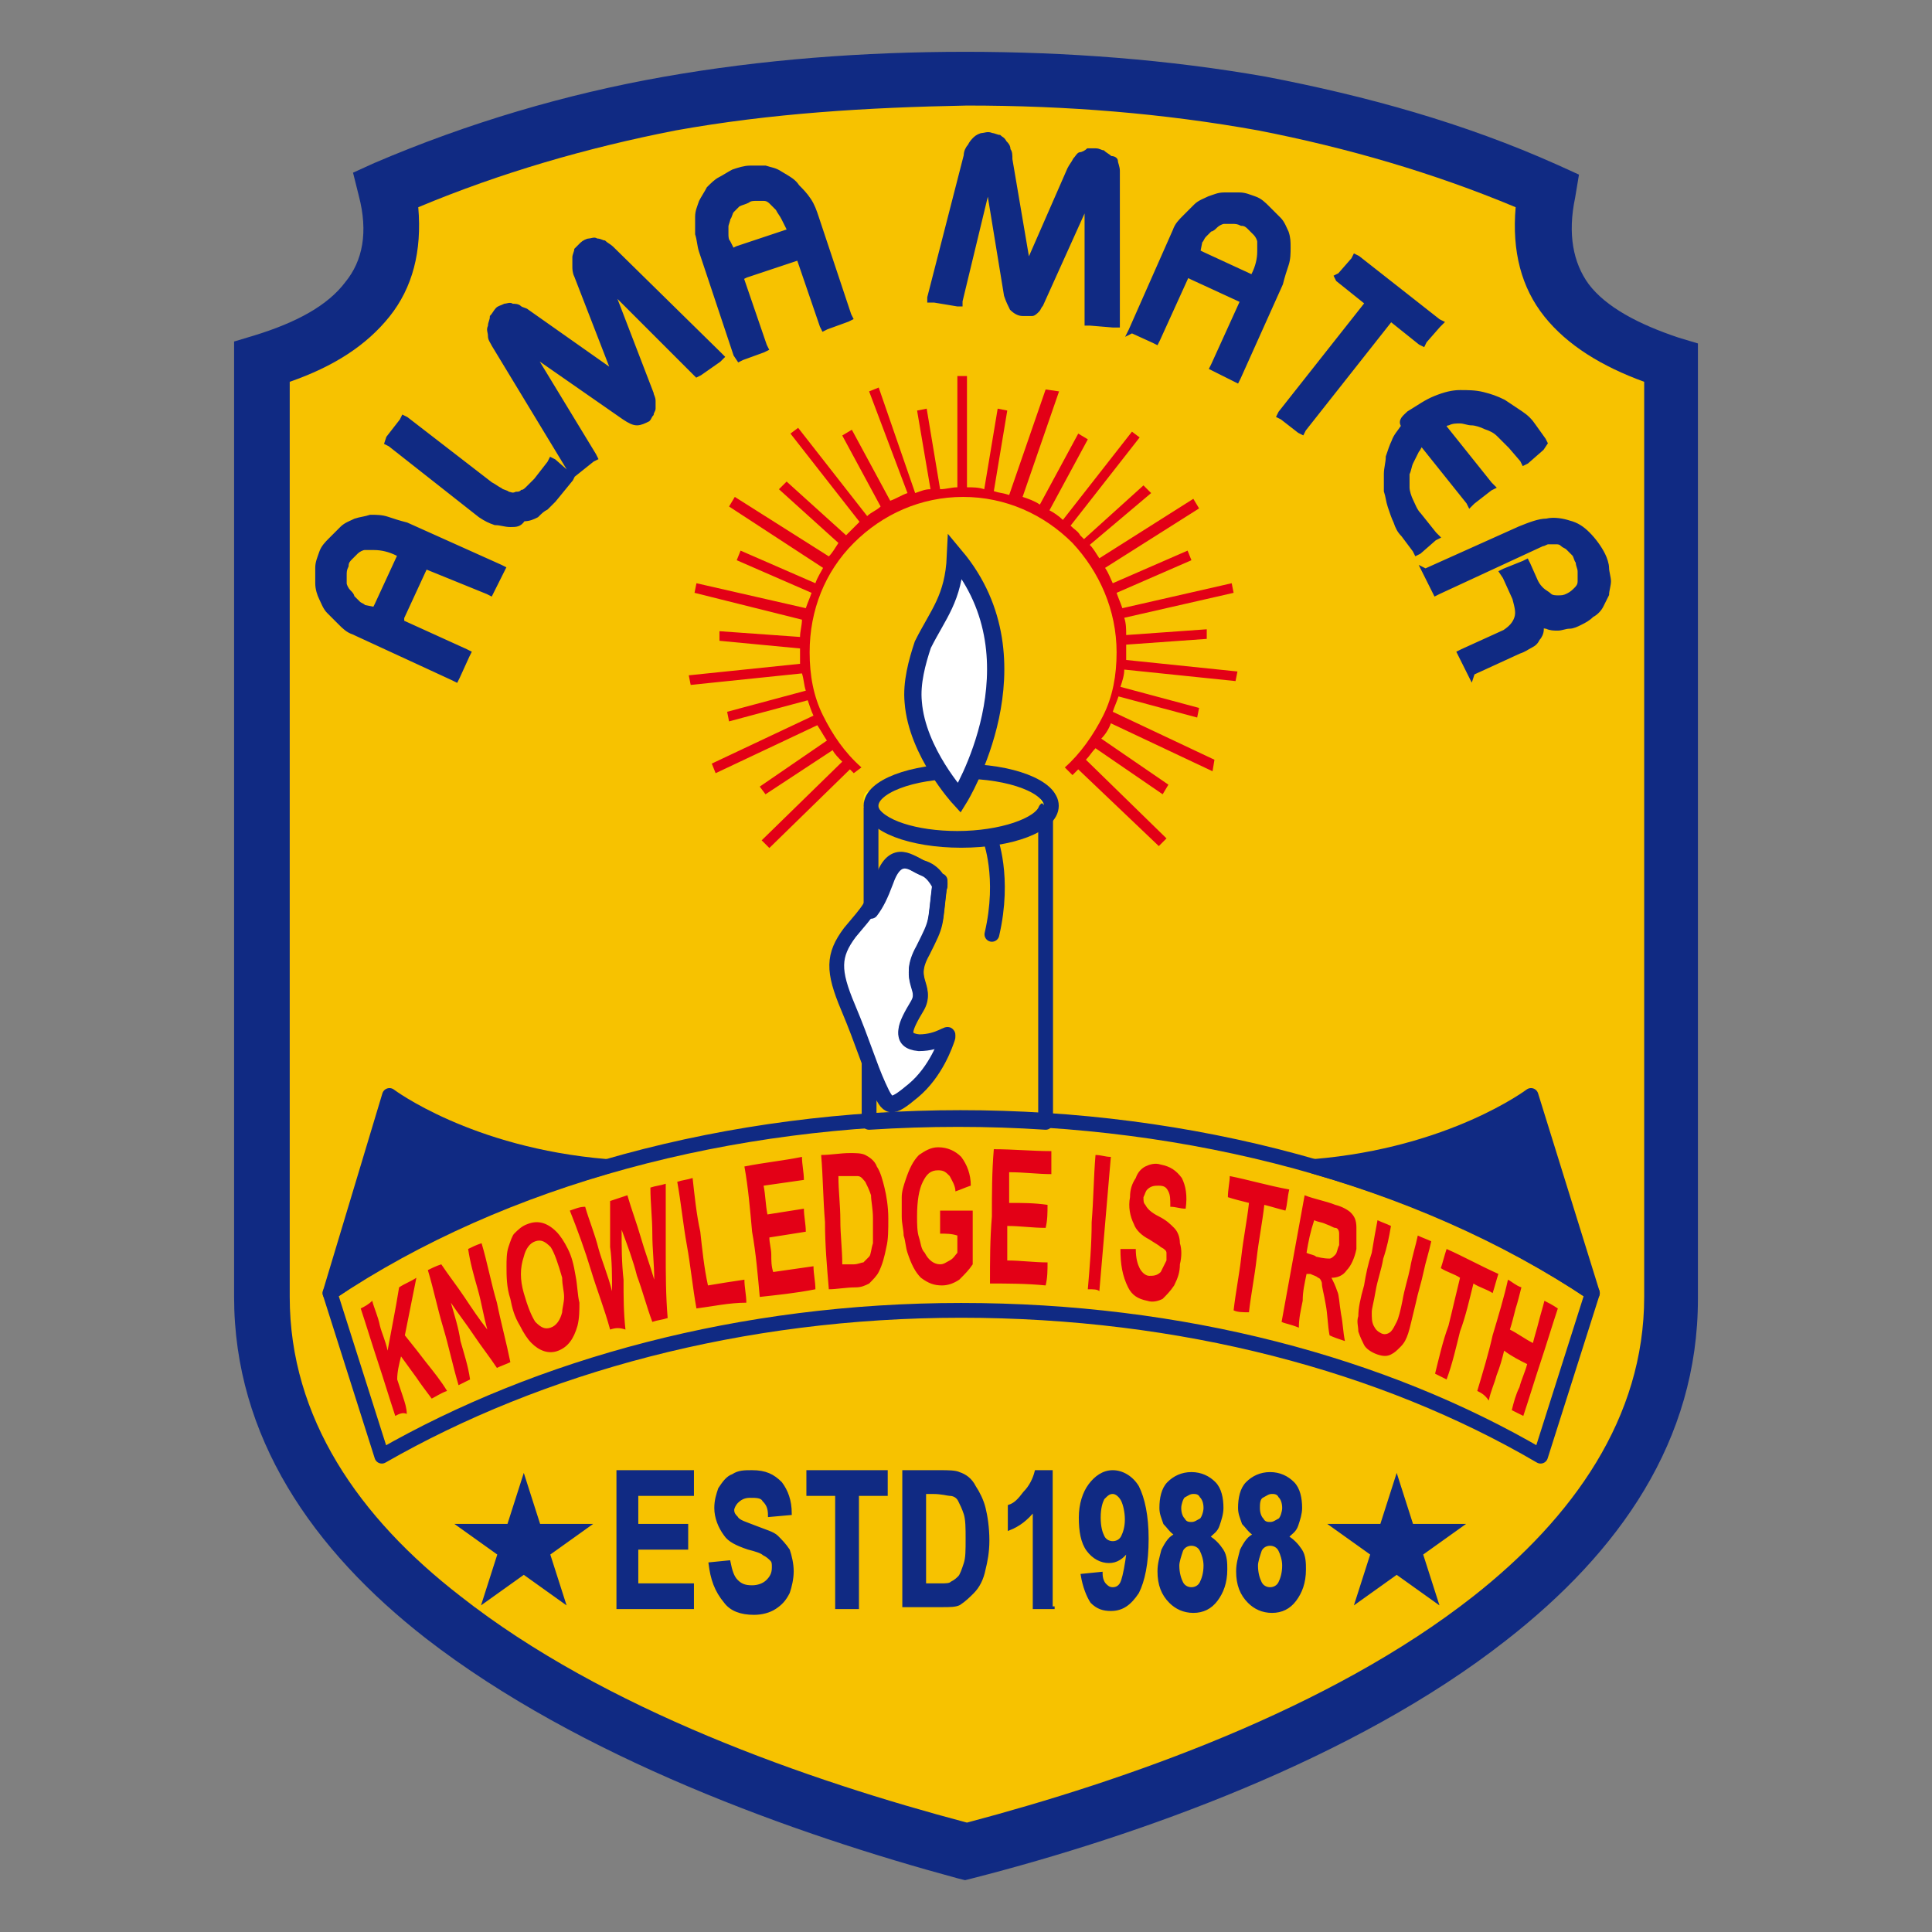 <?xml version="1.0" encoding="UTF-8"?>
<!-- Generator: Adobe Illustrator 16.0.0, SVG Export Plug-In . SVG Version: 6.00 Build 0)  -->
<svg xmlns="http://www.w3.org/2000/svg" xmlns:xlink="http://www.w3.org/1999/xlink" version="1.1" id="Layer_1" x="0px" y="0px" width="150px" height="150px" viewBox="0 0 150 150" xml:space="preserve">
<rect x="0" y="0" width="150" height="150" fill="#808080" stroke="none"/>
<g>
	<path fill="#F7C200" d="M30.091,14.749c1.49,7-2.234,11.171-9.682,13.406c0,24.13,0,48.41,0,72.539   c0,24.428,32.918,37.387,54.665,43.047c21.747-5.51,54.666-18.619,54.666-43.047c0-24.129,0-48.409,0-72.539   c-7.299-2.234-11.172-6.256-9.682-13.406c-14.3-6.107-29.493-8.64-44.984-8.49C59.435,6.109,44.39,8.493,30.091,14.749z"></path>
	<path fill="#102A83" d="M26.814,21.898c1.341-1.638,1.788-3.873,1.042-6.703l-0.447-1.788l1.639-0.745   C36.347,9.535,43.943,7.301,51.54,5.96c7.597-1.341,15.491-1.937,23.386-1.937S90.715,4.62,98.311,5.96   c7.746,1.489,15.343,3.575,22.641,6.852l1.639,0.745l-0.298,1.788c-0.596,2.83-0.148,5.064,1.043,6.703   c1.341,1.787,3.873,3.127,7.001,4.17l1.489,0.447v74.177c0,11.023-6.107,19.662-14.896,26.516   c-11.767,9.234-28.599,15.191-41.408,18.469l-0.596,0.15l-0.596-0.15c-12.661-3.426-29.343-9.383-41.26-18.619   c-8.788-6.852-14.895-15.641-14.895-26.514V26.516l1.489-0.447C23.09,25.026,25.473,23.686,26.814,21.898z M32.474,16.089   c0.298,3.426-0.447,6.256-2.234,8.49c-1.788,2.234-4.319,3.873-7.746,5.064v71.05c0,9.385,5.362,17.131,13.257,23.236   c11.171,8.789,26.96,14.301,39.323,17.578c12.363-3.277,28.152-8.789,39.323-17.578c7.746-6.105,13.257-13.852,13.257-23.236   v-71.05c-3.276-1.192-5.958-2.83-7.745-5.064c-1.787-2.234-2.532-5.064-2.234-8.49c-6.405-2.681-13.107-4.617-19.96-5.958   C90.268,8.79,82.82,8.195,75.074,8.195l0,0c-7.745,0.148-15.193,0.595-22.641,1.936C45.582,11.472,38.879,13.408,32.474,16.089z"></path>
	<path fill="#102A83" d="M110.674,44.241l7.299-3.277c0.745-0.298,1.489-0.596,2.086-0.596c0.596-0.149,1.34,0,1.787,0.149l0,0   c0.596,0.149,1.042,0.447,1.489,0.894c0.447,0.447,0.894,1.042,1.191,1.638l0,0c0.149,0.298,0.298,0.745,0.298,1.042   c0,0.298,0.149,0.745,0.149,1.043c0,0.298-0.149,0.745-0.149,1.042c-0.148,0.298-0.298,0.596-0.446,0.894l0,0   c-0.149,0.298-0.447,0.596-0.745,0.745c-0.298,0.298-0.596,0.447-0.894,0.596l0,0c-0.298,0.149-0.596,0.298-0.894,0.298   s-0.596,0.149-0.895,0.149c-0.297,0-0.595,0-0.893-0.149c-0.149,0-0.149,0-0.299-0.149c0,0.149,0,0.149,0,0.298   c0,0.298-0.148,0.596-0.298,0.745c-0.148,0.298-0.298,0.447-0.596,0.596c-0.298,0.148-0.446,0.298-0.894,0.447l0,0l-3.575,1.638   l-0.148,0.447l-0.149-0.298l-0.744-1.489l-0.149-0.298l0.298-0.149l3.277-1.49c0.446-0.298,0.744-0.596,0.894-1.042   s0-0.894-0.149-1.49l-0.744-1.639l-0.298-0.446l0.298-0.149l1.489-0.596l0.298-0.149l0.149,0.298l0.596,1.341   c0.148,0.298,0.298,0.447,0.446,0.596c0.149,0.149,0.447,0.298,0.597,0.447c0.148,0.149,0.446,0.149,0.595,0.149   c0.299,0,0.447,0,0.745-0.149s0.447-0.298,0.596-0.447c0.149-0.149,0.298-0.298,0.298-0.596c0-0.298,0-0.447,0-0.745   c0-0.298-0.148-0.447-0.148-0.745c-0.149-0.149-0.149-0.447-0.298-0.596c-0.149-0.149-0.298-0.298-0.447-0.447   c-0.148-0.149-0.298-0.149-0.446-0.298c-0.149-0.148-0.299-0.148-0.447-0.148c-0.149,0-0.298,0-0.596,0   c-0.148,0-0.298,0.148-0.447,0.148l-8.043,3.724l-0.298,0.149l-0.149-0.298l-0.744-1.489l-0.149-0.298L110.674,44.241z    M109.93,39.772L109.93,39.772L109.93,39.772z M109.333,32.027c0.745-0.447,1.341-0.894,2.086-1.191   c0.744-0.298,1.341-0.447,1.937-0.447s1.191,0,1.787,0.149c0.596,0.148,1.043,0.298,1.639,0.596   c0.446,0.298,0.894,0.596,1.341,0.894c0.446,0.298,0.744,0.596,1.042,1.042l0.745,1.043l0.149,0.298l-0.299,0.447l-1.191,1.043   l-0.298,0.148l-0.148-0.298l-0.895-1.042c-0.298-0.298-0.596-0.596-0.894-0.894c-0.298-0.298-0.596-0.447-1.042-0.596   c-0.298-0.149-0.745-0.298-1.043-0.298s-0.596-0.149-0.894-0.149s-0.596,0-0.895,0.149c-0.148,0-0.298,0.149-0.298,0.149   l3.575,4.469l0.298,0.298l-0.298,0.149l-1.341,1.042l-0.298,0.298l-0.148-0.298l-3.575-4.468c-0.148,0.149-0.148,0.298-0.298,0.447   c-0.148,0.298-0.298,0.596-0.447,0.894c-0.148,0.298-0.148,0.595-0.298,0.894c0,0.298,0,0.745,0,1.042l0,0   c0,0.298,0.149,0.745,0.298,1.043c0.149,0.298,0.299,0.745,0.597,1.042l1.191,1.49l0.298,0.298l-0.298,0.149l-1.191,1.042   l-0.298,0.149l-0.149-0.298l-0.894-1.192c-0.298-0.298-0.447-0.596-0.596-1.042c-0.149-0.298-0.298-0.745-0.447-1.191   c-0.148-0.447-0.148-0.745-0.298-1.192c0-0.447,0-0.894,0-1.34s0.149-0.894,0.149-1.341c0.148-0.447,0.298-0.894,0.446-1.191   c0.149-0.447,0.447-0.745,0.745-1.192C108.589,32.623,109.035,32.325,109.333,32.027L109.333,32.027z M103.972,21.302l1.042-1.191   l0.149-0.298l0.298,0.149l6.256,4.915l0.298,0.149l-0.298,0.298l-1.043,1.191l-0.148,0.298l-0.298-0.149l-2.234-1.788l-6.703,8.491   l-0.149,0.298l-0.298-0.149l-1.34-1.042l-0.298-0.149l0.148-0.298l6.703-8.49l-2.234-1.788l-0.149-0.298L103.972,21.302z    M93.098,19.515l0.298,0.148l3.873,1.788l0,0l0,0v-0.149c0.298-0.596,0.446-1.191,0.446-1.787c0-0.298,0-0.447,0-0.745   c0-0.149-0.148-0.447-0.298-0.596c-0.148-0.149-0.298-0.298-0.446-0.447c-0.149-0.149-0.298-0.298-0.596-0.298l0,0   c-0.299-0.149-0.447-0.149-0.745-0.149s-0.447,0-0.596,0l0,0c-0.149,0-0.447,0.149-0.596,0.298   c-0.149,0.149-0.298,0.298-0.447,0.298c-0.148,0.149-0.298,0.298-0.446,0.447c-0.149,0.149-0.149,0.298-0.299,0.447L93.098,19.515z    M87.735,25.622l3.426-7.746l0,0c0.149-0.447,0.447-0.745,0.745-1.043c0.298-0.297,0.596-0.596,0.894-0.894   s0.745-0.447,1.043-0.596c0.446-0.149,0.744-0.298,1.191-0.298c0.446,0,0.744,0,1.191,0s0.745,0.149,1.191,0.298   c0.447,0.149,0.745,0.447,1.043,0.745s0.596,0.596,0.894,0.894c0.298,0.298,0.447,0.745,0.596,1.042   c0.149,0.447,0.149,0.745,0.149,1.191s0,0.894-0.149,1.341c-0.148,0.447-0.298,0.894-0.446,1.49l0,0l-3.277,7.298l-0.149,0.298   l-0.298-0.149l-1.489-0.745l-0.298-0.149l0.149-0.298l2.234-4.916L92.502,21.6l-0.298-0.149l-2.234,4.916l-0.149,0.298   l-0.298-0.149l-1.638-0.745l-0.298,0.149L87.735,25.622z M72.096,23.09l2.83-11.022c0-0.298,0.148-0.596,0.297-0.745   c0.149-0.298,0.298-0.447,0.447-0.596c0.149-0.149,0.447-0.298,0.596-0.298c0.149,0,0.447-0.149,0.745,0   c0.149,0,0.447,0.149,0.596,0.149l0,0c0.149,0.149,0.298,0.149,0.447,0.447c0.148,0.149,0.298,0.298,0.298,0.596   C78.5,11.77,78.5,12.067,78.5,12.365l1.341,7.895l3.128-7.15l0,0c0.149-0.298,0.298-0.447,0.447-0.745   c0.148-0.149,0.298-0.447,0.446-0.447c0.149,0,0.447-0.149,0.596-0.298c0.149,0,0.447,0,0.597,0c0.298,0,0.446,0.149,0.596,0.149   c0.148,0.149,0.446,0.298,0.596,0.447c0.298,0,0.446,0.149,0.446,0.298s0.149,0.447,0.149,0.745v11.618v0.447h-0.447l-1.787-0.149   H84.31v-0.298v-8.788l-3.426,7.597c-0.149,0.149-0.149,0.298-0.298,0.447c-0.149,0.149-0.298,0.298-0.447,0.298l0,0   c0,0-0.148,0-0.298,0s-0.298,0-0.447,0c-0.298,0-0.595-0.149-0.894-0.447c-0.148-0.298-0.298-0.596-0.446-1.042l0,0l-1.341-8.192   l-2.085,8.639v0.298H74.33l-1.788-0.298h-0.446V23.09z M56.902,19.366l0.298-0.149l4.021-1.34l0,0l0,0   c-0.148-0.298-0.298-0.596-0.447-0.894c-0.149-0.298-0.298-0.447-0.447-0.745c-0.149-0.149-0.298-0.298-0.447-0.447   s-0.298-0.298-0.596-0.298c-0.149,0-0.447,0-0.596,0c-0.148,0-0.447,0-0.596,0.149l0,0c-0.298,0.149-0.447,0.149-0.745,0.298l0,0   c-0.149,0.149-0.298,0.298-0.447,0.447c-0.149,0.149-0.149,0.447-0.298,0.596l0,0c0,0.148-0.149,0.447-0.149,0.596s0,0.447,0,0.596   s0,0.447,0.149,0.596L56.902,19.366z M57.051,27.558l-2.681-8.043l0,0c-0.149-0.447-0.149-0.894-0.298-1.341   c0-0.447,0-0.894,0-1.341c0-0.447,0.149-0.745,0.298-1.191c0.149-0.298,0.447-0.745,0.596-1.042l0,0   c0.298-0.298,0.596-0.596,0.894-0.745c0.298-0.149,0.745-0.447,1.042-0.596c0.447-0.149,0.894-0.298,1.34-0.298s0.894,0,1.192,0   c0.447,0.149,0.745,0.149,1.191,0.447c0.745,0.447,1.043,0.596,1.341,1.043c0.298,0.298,0.596,0.596,0.894,1.042   s0.447,0.894,0.596,1.34l0,0l2.532,7.597l0.149,0.298l-0.298,0.149l-1.639,0.596l-0.297,0.149l-0.149-0.298l-1.787-5.213   l-4.022,1.34L57.647,21.6l1.788,5.213l0.149,0.298l-0.298,0.149l-1.639,0.596l-0.298,0.149L57.051,27.558z M44.242,36.645   l-5.958-9.831c-0.149-0.298-0.298-0.447-0.298-0.745s-0.149-0.447,0-0.745c0-0.298,0.149-0.447,0.149-0.745   c0.149-0.149,0.298-0.447,0.447-0.596s0.298-0.149,0.596-0.298c0.148,0,0.447-0.149,0.596,0c0.149,0,0.447,0,0.596,0.149   s0.447,0.149,0.596,0.298l6.554,4.618l-2.83-7.299l0,0c-0.149-0.298-0.149-0.596-0.149-0.745c0-0.298,0-0.447,0-0.745   c0-0.149,0.149-0.447,0.149-0.596l0,0c0.148-0.149,0.298-0.298,0.446-0.447c0.149-0.149,0.447-0.298,0.596-0.298   s0.447-0.149,0.596,0c0.298,0,0.447,0.149,0.596,0.149c0.149,0.149,0.447,0.298,0.596,0.447l8.341,8.192l0.298,0.298l-0.298,0.298   l-1.49,1.042l-0.298,0.149l-6.405-6.405l2.979,7.746c0,0.148,0.149,0.298,0.149,0.596c0,0.149,0,0.298,0,0.596l0,0   c0,0.149-0.149,0.298-0.149,0.447c-0.149,0.149-0.149,0.298-0.298,0.447c-0.298,0.149-0.596,0.298-0.894,0.298   c-0.298,0-0.596-0.149-1.042-0.447l0,0l-6.852-4.767l4.618,7.597l0.149,0.298l-0.298,0.149l-1.49,1.192l-0.297,0.298V36.645z    M30.091,33.963l1.043-1.341l0.148-0.298l0.298,0.149l6.554,5.064c0.298,0.149,0.447,0.298,0.745,0.447   c0.149,0.149,0.447,0.149,0.596,0.298l0,0c0.149,0,0.298,0.149,0.596,0c0.149,0,0.298,0,0.447-0.149   c0.149,0,0.298-0.149,0.447-0.298s0.298-0.298,0.596-0.596l1.042-1.34l0.149-0.298l0.298,0.149l1.192,1.043l0.297,0.149   L44.39,37.24l-1.34,1.639c-0.149,0.148-0.447,0.447-0.596,0.596c-0.298,0.149-0.447,0.298-0.745,0.596   c-0.298,0.149-0.596,0.298-1.043,0.298c-0.298,0.447-0.596,0.447-1.042,0.447s-0.745-0.149-1.192-0.149   c-0.447-0.149-0.745-0.298-1.191-0.596l0,0l-7.001-5.511l-0.298-0.149L30.091,33.963z M29.048,47.22l0.149-0.298l1.787-3.873   h-0.148l0,0c-0.596-0.298-1.192-0.447-1.788-0.447c-0.298,0-0.447,0-0.745,0c-0.149,0-0.447,0.149-0.596,0.298   s-0.298,0.298-0.447,0.447s-0.298,0.298-0.298,0.596l0,0c-0.149,0.298-0.149,0.447-0.149,0.745l0,0c0,0.148,0,0.447,0,0.596   s0.149,0.447,0.298,0.596s0.298,0.298,0.298,0.447c0.149,0.149,0.298,0.298,0.447,0.447c0.149,0.149,0.298,0.149,0.447,0.298   L29.048,47.22z M35.155,52.731l-7.746-3.575l0,0c-0.447-0.149-0.745-0.447-1.042-0.745s-0.596-0.596-0.894-0.894l0,0   c-0.298-0.298-0.447-0.745-0.596-1.043s-0.298-0.745-0.298-1.191c0-0.447,0-0.745,0-1.192s0.149-0.745,0.298-1.191   s0.447-0.745,0.745-1.042c0.298-0.298,0.596-0.596,0.894-0.894s0.745-0.447,1.042-0.596c0.447-0.149,0.745-0.149,1.191-0.298   c0.447,0,0.894,0,1.341,0.149s0.894,0.298,1.49,0.447l0,0l7.298,3.277l0.298,0.149l-0.149,0.298l-0.745,1.489l-0.149,0.298   l-0.298-0.149l-4.767-1.937l-1.788,3.873v0.298l4.916,2.234l0.297,0.149l-0.149,0.298l-0.745,1.638l-0.149,0.298L35.155,52.731z"></path>
	<path fill="none" stroke="#102A83" stroke-width="0.207" d="M110.674,44.241l7.299-3.277c0.745-0.298,1.489-0.596,2.086-0.596   c0.596-0.149,1.34,0,1.787,0.149l0,0c0.596,0.149,1.042,0.447,1.489,0.894c0.447,0.447,0.894,1.042,1.191,1.638l0,0   c0.149,0.298,0.298,0.745,0.298,1.042c0,0.298,0.149,0.745,0.149,1.043c0,0.298-0.149,0.745-0.149,1.042   c-0.148,0.298-0.298,0.596-0.446,0.894l0,0c-0.149,0.298-0.447,0.596-0.745,0.745c-0.298,0.298-0.596,0.447-0.894,0.596l0,0   c-0.298,0.149-0.596,0.298-0.894,0.298s-0.596,0.149-0.895,0.149c-0.297,0-0.595,0-0.893-0.149c-0.149,0-0.149,0-0.299-0.149   c0,0.149,0,0.149,0,0.298c0,0.298-0.148,0.596-0.298,0.745c-0.148,0.298-0.298,0.447-0.596,0.596   c-0.298,0.148-0.446,0.298-0.894,0.447l0,0l-3.575,1.638l-0.148,0.447l-0.149-0.298l-0.744-1.489l-0.149-0.298l0.298-0.149   l3.277-1.49c0.446-0.298,0.744-0.596,0.894-1.042s0-0.894-0.149-1.49l-0.744-1.639l-0.298-0.446l0.298-0.149l1.489-0.596   l0.298-0.149l0.149,0.298l0.596,1.341c0.148,0.298,0.298,0.447,0.446,0.596c0.149,0.149,0.447,0.298,0.597,0.447   c0.148,0.149,0.446,0.149,0.595,0.149c0.299,0,0.447,0,0.745-0.149s0.447-0.298,0.596-0.447c0.149-0.149,0.298-0.298,0.298-0.596   c0-0.298,0-0.447,0-0.745c0-0.298-0.148-0.447-0.148-0.745c-0.149-0.149-0.149-0.447-0.298-0.596   c-0.149-0.149-0.298-0.298-0.447-0.447c-0.148-0.149-0.298-0.149-0.446-0.298c-0.149-0.148-0.299-0.148-0.447-0.148   c-0.149,0-0.298,0-0.596,0c-0.148,0-0.298,0.148-0.447,0.148l-8.043,3.724l-0.298,0.149l-0.149-0.298l-0.744-1.489l-0.149-0.298   L110.674,44.241z M109.93,39.772L109.93,39.772L109.93,39.772z M109.333,32.027c0.745-0.447,1.341-0.894,2.086-1.191   c0.744-0.298,1.341-0.447,1.937-0.447s1.191,0,1.787,0.149c0.596,0.148,1.043,0.298,1.639,0.596   c0.446,0.298,0.894,0.596,1.341,0.894c0.446,0.298,0.744,0.596,1.042,1.042l0.745,1.043l0.149,0.298l-0.299,0.447l-1.191,1.043   l-0.298,0.148l-0.148-0.298l-0.895-1.042c-0.298-0.298-0.596-0.596-0.894-0.894c-0.298-0.298-0.596-0.447-1.042-0.596   c-0.298-0.149-0.745-0.298-1.043-0.298s-0.596-0.149-0.894-0.149s-0.596,0-0.895,0.149c-0.148,0-0.298,0.149-0.298,0.149   l3.575,4.469l0.298,0.298l-0.298,0.149l-1.341,1.042l-0.298,0.298l-0.148-0.298l-3.575-4.468c-0.148,0.149-0.148,0.298-0.298,0.447   c-0.148,0.298-0.298,0.596-0.447,0.894c-0.148,0.298-0.148,0.595-0.298,0.894c0,0.298,0,0.745,0,1.042l0,0   c0,0.298,0.149,0.745,0.298,1.043c0.149,0.298,0.299,0.745,0.597,1.042l1.191,1.49l0.298,0.298l-0.298,0.149l-1.191,1.042   l-0.298,0.149l-0.149-0.298l-0.894-1.192c-0.298-0.298-0.447-0.596-0.596-1.042c-0.149-0.298-0.298-0.745-0.447-1.191   c-0.148-0.447-0.148-0.745-0.298-1.192c0-0.447,0-0.894,0-1.34s0.149-0.894,0.149-1.341c0.148-0.447,0.298-0.894,0.446-1.191   c0.149-0.447,0.447-0.745,0.745-1.192C108.589,32.623,109.035,32.325,109.333,32.027L109.333,32.027z M103.972,21.302l1.042-1.191   l0.149-0.298l0.298,0.149l6.256,4.915l0.298,0.149l-0.298,0.298l-1.043,1.191l-0.148,0.298l-0.298-0.149l-2.234-1.788l-6.703,8.491   l-0.149,0.298l-0.298-0.149l-1.34-1.042l-0.298-0.149l0.148-0.298l6.703-8.49l-2.234-1.788l-0.149-0.298L103.972,21.302z    M93.098,19.515l0.298,0.148l3.873,1.788l0,0l0,0v-0.149c0.298-0.596,0.446-1.191,0.446-1.787c0-0.298,0-0.447,0-0.745   c0-0.149-0.148-0.447-0.298-0.596c-0.148-0.149-0.298-0.298-0.446-0.447c-0.149-0.149-0.298-0.298-0.596-0.298l0,0   c-0.299-0.149-0.447-0.149-0.745-0.149s-0.447,0-0.596,0l0,0c-0.149,0-0.447,0.149-0.596,0.298   c-0.149,0.149-0.298,0.298-0.447,0.298c-0.148,0.149-0.298,0.298-0.446,0.447c-0.149,0.149-0.149,0.298-0.299,0.447L93.098,19.515z    M87.735,25.622l3.426-7.746l0,0c0.149-0.447,0.447-0.745,0.745-1.043c0.298-0.297,0.596-0.596,0.894-0.894   s0.745-0.447,1.043-0.596c0.446-0.149,0.744-0.298,1.191-0.298c0.446,0,0.744,0,1.191,0s0.745,0.149,1.191,0.298   c0.447,0.149,0.745,0.447,1.043,0.745s0.596,0.596,0.894,0.894c0.298,0.298,0.447,0.745,0.596,1.042   c0.149,0.447,0.149,0.745,0.149,1.191s0,0.894-0.149,1.341c-0.148,0.447-0.298,0.894-0.446,1.49l0,0l-3.277,7.298l-0.149,0.298   l-0.298-0.149l-1.489-0.745l-0.298-0.149l0.149-0.298l2.234-4.916L92.502,21.6l-0.298-0.149l-2.234,4.916l-0.149,0.298   l-0.298-0.149l-1.638-0.745l-0.298,0.149L87.735,25.622z M72.096,23.09l2.83-11.022c0-0.298,0.148-0.596,0.297-0.745   c0.149-0.298,0.298-0.447,0.447-0.596c0.149-0.149,0.447-0.298,0.596-0.298c0.149,0,0.447-0.149,0.745,0   c0.149,0,0.447,0.149,0.596,0.149l0,0c0.149,0.149,0.298,0.149,0.447,0.447c0.148,0.149,0.298,0.298,0.298,0.596   C78.5,11.77,78.5,12.067,78.5,12.365l1.341,7.895l3.128-7.15l0,0c0.149-0.298,0.298-0.447,0.447-0.745   c0.148-0.149,0.298-0.447,0.446-0.447c0.149,0,0.447-0.149,0.596-0.298c0.149,0,0.447,0,0.597,0c0.298,0,0.446,0.149,0.596,0.149   c0.148,0.149,0.446,0.298,0.596,0.447c0.298,0,0.446,0.149,0.446,0.298s0.149,0.447,0.149,0.745v11.618v0.447h-0.447l-1.787-0.149   H84.31v-0.298v-8.788l-3.426,7.597c-0.149,0.149-0.149,0.298-0.298,0.447c-0.149,0.149-0.298,0.298-0.447,0.298l0,0   c0,0-0.148,0-0.298,0s-0.298,0-0.447,0c-0.298,0-0.595-0.149-0.894-0.447c-0.148-0.298-0.298-0.596-0.446-1.042l0,0l-1.341-8.192   l-2.085,8.639v0.298H74.33l-1.788-0.298h-0.446V23.09z M56.902,19.366l0.298-0.149l4.021-1.34l0,0l0,0   c-0.148-0.298-0.298-0.596-0.447-0.894c-0.149-0.298-0.298-0.447-0.447-0.745c-0.149-0.149-0.298-0.298-0.447-0.447   s-0.298-0.298-0.596-0.298c-0.149,0-0.447,0-0.596,0c-0.148,0-0.447,0-0.596,0.149l0,0c-0.298,0.149-0.447,0.149-0.745,0.298l0,0   c-0.149,0.149-0.298,0.298-0.447,0.447c-0.149,0.149-0.149,0.447-0.298,0.596l0,0c0,0.148-0.149,0.447-0.149,0.596s0,0.447,0,0.596   s0,0.447,0.149,0.596L56.902,19.366z M57.051,27.558l-2.681-8.043l0,0c-0.149-0.447-0.149-0.894-0.298-1.341   c0-0.447,0-0.894,0-1.341c0-0.447,0.149-0.745,0.298-1.191c0.149-0.298,0.447-0.745,0.596-1.042l0,0   c0.298-0.298,0.596-0.596,0.894-0.745c0.298-0.149,0.745-0.447,1.042-0.596c0.447-0.149,0.894-0.298,1.34-0.298s0.894,0,1.192,0   c0.447,0.149,0.745,0.149,1.191,0.447c0.745,0.447,1.043,0.596,1.341,1.043c0.298,0.298,0.596,0.596,0.894,1.042   s0.447,0.894,0.596,1.34l0,0l2.532,7.597l0.149,0.298l-0.298,0.149l-1.639,0.596l-0.297,0.149l-0.149-0.298l-1.787-5.213   l-4.022,1.34L57.647,21.6l1.788,5.213l0.149,0.298l-0.298,0.149l-1.639,0.596l-0.298,0.149L57.051,27.558z M44.242,36.645   l-5.958-9.831c-0.149-0.298-0.298-0.447-0.298-0.745s-0.149-0.447,0-0.745c0-0.298,0.149-0.447,0.149-0.745   c0.149-0.149,0.298-0.447,0.447-0.596s0.298-0.149,0.596-0.298c0.148,0,0.447-0.149,0.596,0c0.149,0,0.447,0,0.596,0.149   s0.447,0.149,0.596,0.298l6.554,4.618l-2.83-7.299l0,0c-0.149-0.298-0.149-0.596-0.149-0.745c0-0.298,0-0.447,0-0.745   c0-0.149,0.149-0.447,0.149-0.596l0,0c0.148-0.149,0.298-0.298,0.446-0.447c0.149-0.149,0.447-0.298,0.596-0.298   s0.447-0.149,0.596,0c0.298,0,0.447,0.149,0.596,0.149c0.149,0.149,0.447,0.298,0.596,0.447l8.341,8.192l0.298,0.298l-0.298,0.298   l-1.49,1.042l-0.298,0.149l-6.405-6.405l2.979,7.746c0,0.148,0.149,0.298,0.149,0.596c0,0.149,0,0.298,0,0.596l0,0   c0,0.149-0.149,0.298-0.149,0.447c-0.149,0.149-0.149,0.298-0.298,0.447c-0.298,0.149-0.596,0.298-0.894,0.298   c-0.298,0-0.596-0.149-1.042-0.447l0,0l-6.852-4.767l4.618,7.597l0.149,0.298l-0.298,0.149l-1.49,1.192l-0.297,0.298V36.645z    M30.091,33.963l1.043-1.341l0.148-0.298l0.298,0.149l6.554,5.064c0.298,0.149,0.447,0.298,0.745,0.447   c0.149,0.149,0.447,0.149,0.596,0.298l0,0c0.149,0,0.298,0.149,0.596,0c0.149,0,0.298,0,0.447-0.149   c0.149,0,0.298-0.149,0.447-0.298s0.298-0.298,0.596-0.596l1.042-1.34l0.149-0.298l0.298,0.149l1.192,1.043l0.297,0.149   L44.39,37.24l-1.34,1.639c-0.149,0.148-0.447,0.447-0.596,0.596c-0.298,0.149-0.447,0.298-0.745,0.596   c-0.298,0.149-0.596,0.298-1.043,0.298c-0.298,0.447-0.596,0.447-1.042,0.447s-0.745-0.149-1.192-0.149   c-0.447-0.149-0.745-0.298-1.191-0.596l0,0l-7.001-5.511l-0.298-0.149L30.091,33.963z M29.048,47.22l0.149-0.298l1.787-3.873   h-0.148l0,0c-0.596-0.298-1.192-0.447-1.788-0.447c-0.298,0-0.447,0-0.745,0c-0.149,0-0.447,0.149-0.596,0.298   s-0.298,0.298-0.447,0.447s-0.298,0.298-0.298,0.596l0,0c-0.149,0.298-0.149,0.447-0.149,0.745l0,0c0,0.148,0,0.447,0,0.596   s0.149,0.447,0.298,0.596s0.298,0.298,0.298,0.447c0.149,0.149,0.298,0.298,0.447,0.447c0.149,0.149,0.298,0.149,0.447,0.298   L29.048,47.22z M35.155,52.731l-7.746-3.575l0,0c-0.447-0.149-0.745-0.447-1.042-0.745s-0.596-0.596-0.894-0.894l0,0   c-0.298-0.298-0.447-0.745-0.596-1.043s-0.298-0.745-0.298-1.191c0-0.447,0-0.745,0-1.192s0.149-0.745,0.298-1.191   s0.447-0.745,0.745-1.042c0.298-0.298,0.596-0.596,0.894-0.894s0.745-0.447,1.042-0.596c0.447-0.149,0.745-0.149,1.191-0.298   c0.447,0,0.894,0,1.341,0.149s0.894,0.298,1.49,0.447l0,0l7.298,3.277l0.298,0.149l-0.149,0.298l-0.745,1.489l-0.149,0.298   l-0.298-0.149l-4.767-1.937l-1.788,3.873v0.298l4.916,2.234l0.297,0.149l-0.149,0.298l-0.745,1.638l-0.149,0.298L35.155,52.731z"></path>
	<path fill="none" stroke="#102A83" stroke-width="1.149" stroke-linecap="round" stroke-linejoin="round" d="M25.623,100.396   l4.021,12.66c12.214-7,27.854-11.32,44.983-11.32s32.769,4.17,44.984,11.32l4.021-12.66   C96.375,82.225,52.731,82.225,25.623,100.396z"></path>
	<path fill="#102A83" d="M102.035,90.564c10.725-0.893,16.831-5.51,16.831-5.51l4.767,15.342   C117.228,96.076,109.93,92.799,102.035,90.564z M47.071,90.564c-10.725-0.893-16.832-5.51-16.832-5.51l-4.617,15.342   C31.878,96.076,39.177,92.799,47.071,90.564z"></path>
	<path fill="none" stroke="#102A83" stroke-width="1.149" stroke-linecap="round" stroke-linejoin="round" d="M102.035,90.564   c10.725-0.893,16.831-5.51,16.831-5.51l4.767,15.342C117.228,96.076,109.93,92.799,102.035,90.564z M47.071,90.564   c-10.725-0.893-16.832-5.51-16.832-5.51l-4.617,15.342C31.878,96.076,39.177,92.799,47.071,90.564z"></path>
	<path fill="#FFFFFF" d="M72.989,68.669v-0.298c-0.447,3.575-0.149,2.979-1.341,5.362c-1.34,2.384,0.447,2.831-0.447,4.319   c-0.894,1.49-1.49,2.682,0.149,2.83c1.639,0,2.383-0.893,2.234-0.447c-0.149,0.447-0.894,2.682-2.681,4.172   s-1.937,1.34-2.681-0.299c-0.745-1.639-1.191-3.275-2.383-6.107c-1.191-2.829-1.191-4.021,0.149-5.808   c1.489-1.788,1.639-1.788,2.532-4.171c0.894-2.532,2.234-1.191,2.979-0.894C72.691,67.626,72.989,68.669,72.989,68.669z"></path>
	<path fill="none" stroke="#102A83" stroke-width="1.149" stroke-linecap="round" stroke-linejoin="round" d="M72.989,68.669v-0.298   c-0.447,3.575-0.149,2.979-1.341,5.362c-1.34,2.384,0.447,2.831-0.447,4.319c-0.894,1.49-1.49,2.682,0.149,2.83   c1.639,0,2.383-0.893,2.234-0.447c-0.149,0.447-0.894,2.682-2.681,4.172s-1.937,1.34-2.681-0.299   c-0.745-1.639-1.191-3.275-2.383-6.107c-1.191-2.829-1.191-4.021,0.149-5.808c1.489-1.788,1.639-1.788,2.532-4.171   c0.894-2.532,2.234-1.191,2.979-0.894C72.691,67.626,72.989,68.669,72.989,68.669z"></path>
	<path fill="none" stroke="#102A83" stroke-width="1.149" stroke-linecap="round" stroke-linejoin="round" d="M77.011,72.542   c1.043-4.469-0.148-7.448-0.148-7.448"></path>
	<path fill="none" stroke="#102A83" stroke-width="1.149" stroke-linecap="round" stroke-linejoin="round" d="M67.627,62.86v7.895   c0.447-0.596,0.745-1.191,1.191-2.383c0.894-2.532,2.234-1.191,2.979-0.894s1.192,1.34,1.192,1.34V68.52   c-0.447,3.575-0.149,2.979-1.341,5.362c-1.34,2.383,0.447,2.831-0.447,4.319c-0.894,1.49-1.49,2.682,0.149,2.832   c1.639,0,2.383-0.895,2.234-0.447s-0.894,2.68-2.681,4.17s-1.937,1.342-2.681-0.297c-0.298-0.598-0.447-1.193-0.745-1.789v4.469   c4.618-0.297,9.235-0.297,13.704,0V62.86c-0.447,1.192-3.426,2.234-6.852,2.234C71.053,65.094,68.223,64.201,67.627,62.86z"></path>
	<polygon fill="none" stroke="#FFEC00" stroke-width="1.149" stroke-linecap="round" stroke-linejoin="round" points="   67.776,61.966 67.627,61.966 67.627,62.115  "></polygon>
	<polygon fill="none" stroke="#FFEC00" stroke-width="1.149" stroke-linecap="round" stroke-linejoin="round" points="   81.479,61.966 81.33,61.966 81.479,62.115  "></polygon>
	
		<ellipse fill="none" stroke="#102A83" stroke-width="1.149" stroke-linecap="round" stroke-linejoin="round" cx="74.627" cy="62.562" rx="7" ry="2.681"></ellipse>
	<path fill="#FFFFFF" d="M74.181,43.198c6.852,8.192,0.298,18.768,0.298,18.768s-3.277-3.575-3.575-7.448   c-0.149-1.489,0.298-3.128,0.745-4.468C72.84,47.667,74.032,46.475,74.181,43.198z"></path>
	<path fill="none" stroke="#102A83" stroke-width="1.341" d="M74.181,43.198c6.852,8.192,0.298,18.768,0.298,18.768   s-3.277-3.575-3.575-7.448c-0.149-1.489,0.298-3.128,0.745-4.468C72.84,47.667,74.032,46.475,74.181,43.198z"></path>
	<path fill="#E30016" d="M114.695,107.992c0.447-1.488,0.895-2.979,1.192-4.318c0.446-1.49,0.894-2.98,1.191-4.32   c0.298,0.148,0.596,0.447,1.043,0.596c-0.149,0.596-0.298,1.191-0.447,1.639c-0.149,0.596-0.298,1.191-0.447,1.639   c0.597,0.297,1.192,0.744,1.788,1.043c0.148-0.596,0.298-1.043,0.446-1.639c0.149-0.596,0.298-1.043,0.447-1.639   c0.298,0.148,0.596,0.297,1.042,0.596c-0.446,1.34-0.893,2.83-1.34,4.17c-0.447,1.342-0.894,2.83-1.341,4.172   c-0.298-0.15-0.596-0.299-0.894-0.447c0.148-0.596,0.298-1.191,0.596-1.787c0.149-0.596,0.447-1.191,0.596-1.789   c-0.596-0.297-1.191-0.596-1.787-1.041c-0.149,0.596-0.298,1.191-0.596,1.936c-0.149,0.596-0.447,1.191-0.596,1.938   C115.292,108.291,114.994,108.143,114.695,107.992z M111.419,106.652c0.298-1.191,0.596-2.533,1.042-3.725   c0.299-1.191,0.597-2.531,0.895-3.723c-0.447-0.299-1.043-0.447-1.49-0.746c0.149-0.445,0.298-1.043,0.447-1.488   c1.341,0.596,2.682,1.34,4.021,1.936c-0.148,0.447-0.298,1.043-0.446,1.49c-0.447-0.299-1.043-0.447-1.49-0.744   c-0.298,1.189-0.596,2.531-1.042,3.723c-0.298,1.191-0.596,2.531-1.043,3.725C112.015,106.949,111.717,106.801,111.419,106.652z    M106.95,94.736c0.298,0.148,0.745,0.297,1.043,0.447c-0.149,0.893-0.298,1.637-0.597,2.531c-0.148,0.895-0.446,1.639-0.596,2.533   c-0.148,0.893-0.297,1.34-0.297,1.637c0,0.447,0,0.746,0.148,1.043c0.148,0.299,0.298,0.447,0.596,0.596   c0.298,0.15,0.596,0,0.745-0.148c0.148-0.148,0.298-0.447,0.446-0.744c0.149-0.299,0.298-0.895,0.447-1.639   c0.148-0.895,0.446-1.787,0.596-2.533c0.148-0.893,0.447-1.787,0.596-2.531c0.298,0.148,0.745,0.297,1.043,0.447   c-0.149,0.744-0.447,1.639-0.596,2.383c-0.149,0.744-0.447,1.639-0.596,2.383c-0.299,1.191-0.447,1.938-0.597,2.383   c-0.148,0.447-0.298,0.746-0.596,1.043c-0.298,0.299-0.446,0.447-0.744,0.596s-0.597,0.148-1.043,0s-0.894-0.447-1.043-0.744   c-0.148-0.299-0.298-0.596-0.446-1.043c0-0.447-0.149-0.744,0-1.191c0-0.596,0.148-1.342,0.446-2.383   c0.149-0.895,0.298-1.639,0.597-2.533C106.652,96.375,106.801,95.48,106.95,94.736z M101.439,97.268   c0.298,0.148,0.596,0.148,0.744,0.299c0.596,0.148,0.894,0.148,1.043,0.148c0.148,0,0.298-0.148,0.446-0.299   c0.149-0.148,0.149-0.445,0.299-0.744c0-0.297,0-0.596,0-0.893c0-0.299-0.149-0.447-0.299-0.447c-0.148,0-0.298-0.148-0.744-0.299   c-0.298-0.148-0.596-0.148-0.894-0.297C101.737,95.629,101.588,96.375,101.439,97.268z M99.503,102.631   c0.298-1.639,0.596-3.277,0.894-4.916s0.596-3.277,0.894-4.916c0.745,0.299,1.639,0.447,2.383,0.746   c0.597,0.148,1.043,0.445,1.192,0.596c0.298,0.297,0.446,0.596,0.446,1.191c0,0.447,0,1.043,0,1.639   c-0.148,0.744-0.446,1.34-0.744,1.639c-0.298,0.445-0.745,0.596-1.192,0.596c0.149,0.297,0.298,0.596,0.447,1.043   c0.149,0.297,0.149,0.893,0.298,1.787c0.149,0.744,0.149,1.34,0.298,2.084c-0.446-0.148-0.894-0.297-1.191-0.445   c-0.149-0.746-0.149-1.639-0.298-2.385c-0.149-0.893-0.298-1.34-0.298-1.637c0-0.15-0.149-0.447-0.298-0.447   c-0.149-0.15-0.298-0.15-0.596-0.299c-0.149,0-0.149,0-0.298,0c-0.149,0.746-0.299,1.34-0.299,2.086   c-0.148,0.744-0.298,1.34-0.298,2.086C100.099,102.779,99.801,102.779,99.503,102.631z M95.778,101.736   c0.149-1.34,0.447-2.83,0.597-4.17c0.148-1.342,0.446-2.83,0.596-4.172c-0.596-0.148-1.192-0.297-1.639-0.445   c0-0.598,0.148-1.193,0.148-1.639c1.49,0.297,2.979,0.744,4.618,1.041c-0.149,0.598-0.149,1.193-0.298,1.639   c-0.596-0.148-1.043-0.297-1.639-0.445c-0.149,1.34-0.447,2.83-0.596,4.17c-0.149,1.34-0.447,2.83-0.596,4.17   C96.523,101.885,96.076,101.885,95.778,101.736z M86.99,96.971c0.298,0,0.745,0,1.192,0c0,0.744,0.148,1.191,0.298,1.488   c0.148,0.299,0.446,0.596,0.744,0.596s0.596,0,0.895-0.297c0.148-0.299,0.298-0.596,0.446-0.895c0-0.297,0-0.447,0-0.596   s-0.148-0.297-0.446-0.447c-0.149-0.148-0.447-0.297-0.895-0.596c-0.596-0.297-1.042-0.744-1.191-1.191   c-0.298-0.596-0.446-1.34-0.298-2.084c0-0.598,0.149-1.043,0.447-1.49c0.148-0.447,0.446-0.744,0.744-0.895   c0.298-0.148,0.745-0.297,1.192-0.148c0.744,0.148,1.191,0.447,1.638,1.043c0.298,0.596,0.447,1.34,0.298,2.383   c-0.446,0-0.744-0.148-1.191-0.148c0-0.596,0-0.895-0.149-1.191c-0.148-0.299-0.297-0.447-0.744-0.447   c-0.298,0-0.596,0-0.894,0.297c-0.149,0.15-0.149,0.299-0.298,0.598c0,0.297,0,0.445,0.148,0.596   c0.149,0.297,0.447,0.596,1.043,0.893c0.596,0.299,0.894,0.596,1.191,0.895c0.298,0.297,0.447,0.744,0.447,1.191   c0.148,0.447,0.148,1.043,0,1.639c0,0.596-0.149,1.043-0.447,1.639c-0.298,0.447-0.596,0.744-0.894,1.041   c-0.298,0.15-0.745,0.299-1.191,0.15c-0.745-0.15-1.191-0.447-1.489-1.043C87.14,99.055,86.99,98.162,86.99,96.971z    M84.458,100.098c0.149-1.787,0.298-3.426,0.298-5.213c0.149-1.787,0.149-3.426,0.299-5.213c0.446,0,0.744,0.148,1.191,0.148   c-0.149,1.787-0.298,3.426-0.447,5.213c-0.148,1.787-0.298,3.426-0.446,5.215C85.203,100.098,84.905,100.098,84.458,100.098z    M76.862,99.652c0-1.789,0-3.428,0.148-5.215c0-1.787,0-3.426,0.149-5.213c1.489,0,2.979,0.148,4.468,0.148   c0,0.596,0,1.191,0,1.787c-1.042,0-2.085-0.148-3.276-0.148c0,0.744,0,1.49,0,2.383c1.042,0,1.937,0,2.979,0.15   c0,0.596,0,1.191-0.148,1.787c-1.043,0-1.937-0.148-2.979-0.148c0,0.445,0,0.893,0,1.34s0,0.893,0,1.34   c1.043,0,2.086,0.15,3.128,0.15c0,0.596,0,1.191-0.148,1.787C79.691,99.652,78.202,99.652,76.862,99.652z M72.989,95.779   c0-0.596,0-1.191,0-1.789c0.894,0,1.638,0,2.532,0c0,0.746,0,1.342,0,2.086s0,1.34,0,2.086c-0.298,0.447-0.596,0.744-1.043,1.191   c-0.447,0.299-0.894,0.447-1.34,0.447c-0.596,0-1.042-0.148-1.639-0.596c-0.447-0.447-0.745-1.043-1.042-1.938   c-0.149-0.447-0.149-0.893-0.298-1.34c0-0.447-0.149-0.895-0.149-1.49s0-1.043,0-1.488c0-0.447,0.149-0.895,0.298-1.342   c0.298-0.893,0.596-1.488,1.042-1.936c0.447-0.299,0.894-0.596,1.49-0.596c0.745,0,1.34,0.297,1.787,0.744   c0.447,0.596,0.745,1.34,0.745,2.234c-0.447,0.148-0.745,0.297-1.192,0.447c0-0.447-0.298-0.895-0.447-1.191   c-0.298-0.299-0.447-0.447-0.894-0.447c-0.596,0-0.894,0.297-1.192,0.893s-0.447,1.49-0.447,2.682c0,0.596,0,1.191,0.149,1.639   s0.149,0.895,0.447,1.191c0.298,0.596,0.745,0.895,1.192,0.895c0.298,0,0.447-0.148,0.745-0.299   c0.298-0.148,0.447-0.447,0.596-0.596c0-0.447,0-0.893,0-1.34C73.883,95.779,73.436,95.779,72.989,95.779L72.989,95.779z    M65.095,91.311c0,1.191,0.149,2.234,0.149,3.426s0.149,2.234,0.149,3.426c0.298,0,0.596,0,0.894,0s0.596-0.148,0.745-0.148   c0.149-0.15,0.298-0.299,0.446-0.447c0.149-0.15,0.149-0.596,0.298-1.043c0-0.447,0-1.043,0-1.936c0-0.746-0.149-1.342-0.149-1.789   c-0.149-0.447-0.298-0.744-0.447-1.043c-0.149-0.148-0.298-0.445-0.596-0.445c-0.149,0-0.447,0-1.042,0   C65.393,91.311,65.244,91.311,65.095,91.311z M63.754,89.672c0.745,0,1.49-0.148,2.234-0.148c0.447,0,0.894,0,1.192,0.148   c0.297,0.148,0.745,0.447,0.894,0.893c0.298,0.447,0.447,1.043,0.596,1.639s0.298,1.49,0.298,2.385c0,0.893,0,1.637-0.149,2.232   c-0.149,0.746-0.298,1.342-0.596,1.938c-0.149,0.297-0.447,0.596-0.745,0.895c-0.297,0.148-0.595,0.297-1.042,0.297   c-0.745,0-1.489,0.148-2.085,0.148c-0.149-1.787-0.298-3.426-0.298-5.213C63.903,93.098,63.903,91.459,63.754,89.672z    M58.988,100.693c-0.149-1.639-0.298-3.426-0.596-5.064c-0.149-1.639-0.297-3.426-0.596-5.064c1.49-0.297,2.979-0.445,4.469-0.744   c0,0.596,0.149,1.191,0.149,1.787c-1.042,0.148-2.085,0.299-3.128,0.447c0.149,0.744,0.149,1.49,0.298,2.234   c0.894-0.148,1.936-0.299,2.83-0.447c0,0.596,0.149,1.191,0.149,1.787c-0.894,0.15-1.937,0.299-2.83,0.447   c0,0.447,0.149,0.895,0.149,1.34c0,0.447,0,0.895,0.149,1.342c1.043-0.148,2.085-0.299,3.128-0.447   c0,0.596,0.149,1.191,0.149,1.787C61.818,100.396,60.328,100.545,58.988,100.693z M54.072,101.588   c-0.298-1.639-0.447-3.277-0.745-4.916s-0.447-3.277-0.745-4.916c0.447-0.148,0.745-0.148,1.192-0.297   c0.149,1.34,0.298,2.83,0.596,4.17c0.149,1.342,0.298,2.83,0.596,4.172c0.894-0.148,1.788-0.299,2.83-0.447   c0,0.596,0.149,1.191,0.149,1.787C56.604,101.141,55.264,101.439,54.072,101.588z M47.369,103.227   c-0.447-1.639-1.042-3.129-1.489-4.617c-0.447-1.49-1.043-3.129-1.638-4.619c0.447-0.148,0.745-0.297,1.191-0.297   c0.298,1.043,0.745,2.086,1.042,3.277c0.298,1.043,0.745,2.084,1.043,3.277c0-1.193,0-2.385-0.149-3.428c0-1.191,0-2.383,0-3.574   c0.447-0.148,0.894-0.297,1.341-0.447c0.298,1.043,0.745,2.234,1.043,3.277c0.298,1.043,0.745,2.234,1.042,3.277   c0-1.191-0.149-2.383-0.149-3.574s-0.149-2.385-0.149-3.576c0.447-0.148,0.745-0.148,1.191-0.297c0,1.787,0,3.426,0,5.213   s0,3.426,0.149,5.213c-0.447,0.148-0.745,0.148-1.191,0.299c-0.447-1.191-0.745-2.383-1.192-3.576   c-0.298-1.191-0.745-2.383-1.191-3.574c0,1.34,0,2.533,0.149,3.873c0,1.34,0,2.531,0.149,3.873   C48.114,103.078,47.816,103.078,47.369,103.227z M40.667,100.396c0.298,1.043,0.596,1.787,0.894,2.234   c0.447,0.447,0.745,0.596,1.192,0.447c0.447-0.15,0.745-0.598,0.894-1.193c0-0.297,0.149-0.744,0.149-1.191   c0-0.445-0.149-0.893-0.149-1.488c-0.298-1.043-0.596-1.938-0.894-2.385c-0.447-0.445-0.745-0.596-1.192-0.445   c-0.447,0.148-0.745,0.596-0.894,1.191C40.369,98.459,40.369,99.354,40.667,100.396z M39.624,100.842   c-0.298-0.893-0.298-1.787-0.298-2.531c0-0.447,0-1.043,0.149-1.49c0.149-0.445,0.298-0.893,0.447-1.041   c0.298-0.299,0.596-0.596,1.042-0.746c0.745-0.297,1.49-0.148,2.234,0.596c0.298,0.299,0.596,0.746,0.894,1.342   s0.447,1.191,0.596,2.084c0.148,0.746,0.148,1.49,0.298,2.086c0,0.596,0,1.191-0.149,1.787c-0.298,1.043-0.745,1.639-1.489,1.938   c-0.745,0.297-1.49,0-2.085-0.596c-0.298-0.299-0.596-0.746-0.894-1.342C39.922,102.184,39.773,101.588,39.624,100.842z    M35.602,107.545c-0.447-1.488-0.745-2.979-1.191-4.467c-0.447-1.49-0.745-2.98-1.192-4.469c0.298-0.15,0.596-0.299,1.043-0.447   c0.596,0.893,1.191,1.639,1.787,2.531c0.596,0.895,1.192,1.787,1.788,2.533c-0.298-1.043-0.447-2.086-0.745-3.129   c-0.298-1.043-0.596-2.084-0.745-3.127c0.298-0.15,0.596-0.299,1.043-0.447c0.447,1.49,0.745,3.129,1.191,4.617   c0.298,1.49,0.745,3.129,1.043,4.617c-0.298,0.148-0.745,0.299-1.043,0.447c-0.596-0.895-1.191-1.639-1.788-2.531   c-0.595-0.895-1.191-1.639-1.787-2.533c0.298,1.043,0.596,1.938,0.745,2.979c0.298,1.043,0.596,1.938,0.745,2.98   C36.198,107.248,35.9,107.396,35.602,107.545z M30.687,109.93c-0.447-1.342-0.894-2.83-1.34-4.172   c-0.447-1.34-0.894-2.83-1.341-4.17c0.298-0.148,0.596-0.299,0.894-0.596c0.149,0.596,0.447,1.191,0.596,1.936   c0.149,0.596,0.447,1.191,0.596,1.938c0.149-0.746,0.298-1.639,0.447-2.385c0.149-0.744,0.298-1.639,0.447-2.531   c0.447-0.297,0.894-0.447,1.341-0.744c-0.149,0.744-0.298,1.488-0.447,2.234c-0.149,0.744-0.298,1.488-0.447,2.234   c0.596,0.744,1.191,1.488,1.638,2.084c0.596,0.746,1.192,1.49,1.639,2.234c-0.447,0.15-0.894,0.447-1.192,0.596   c-0.447-0.596-0.894-1.191-1.191-1.639c-0.447-0.596-0.745-1.043-1.191-1.639c-0.149,0.596-0.298,1.193-0.298,1.789   c0.148,0.445,0.298,0.893,0.446,1.34c0.149,0.447,0.298,0.895,0.298,1.34C31.282,109.631,30.984,109.779,30.687,109.93z"></path>
	<path fill="#102A83" d="M97.566,121.547c0,0.596,0.148,1.043,0.298,1.342c0.148,0.297,0.446,0.445,0.745,0.445   c0.298,0,0.596-0.148,0.744-0.445c0.149-0.299,0.298-0.746,0.298-1.342c0-0.447-0.148-0.893-0.298-1.191   c-0.148-0.299-0.446-0.447-0.744-0.447c-0.299,0-0.597,0.148-0.745,0.447C97.715,120.803,97.566,121.25,97.566,121.547z    M97.715,117.078c0,0.447,0.149,0.746,0.298,0.895c0.149,0.297,0.447,0.297,0.597,0.297c0.298,0,0.446-0.148,0.744-0.297   c0.149-0.148,0.298-0.596,0.298-0.895c0-0.447-0.148-0.744-0.298-0.893c-0.148-0.299-0.446-0.299-0.596-0.299   c-0.298,0-0.447,0.148-0.745,0.299C97.715,116.334,97.715,116.781,97.715,117.078z M97.417,119.164   c-0.446-0.299-0.596-0.596-0.894-0.895c-0.148-0.445-0.298-0.744-0.298-1.191c0-0.744,0.149-1.488,0.596-1.936   c0.447-0.447,1.043-0.746,1.788-0.746c0.744,0,1.34,0.299,1.787,0.746c0.446,0.447,0.596,1.191,0.596,1.936   c0,0.447-0.149,0.895-0.298,1.342c-0.149,0.445-0.447,0.596-0.745,0.893c0.447,0.299,0.745,0.596,1.043,1.043   s0.298,1.043,0.298,1.49c0,1.043-0.298,1.787-0.745,2.383c-0.446,0.596-1.042,0.893-1.787,0.893s-1.341-0.297-1.787-0.744   c-0.596-0.596-0.895-1.34-0.895-2.383c0-0.596,0.149-1.043,0.299-1.639C96.673,119.76,96.971,119.313,97.417,119.164z    M91.459,121.547c0,0.596,0.149,1.043,0.298,1.342c0.149,0.297,0.447,0.445,0.745,0.445s0.596-0.148,0.744-0.445   c0.149-0.299,0.299-0.746,0.299-1.342c0-0.447-0.149-0.893-0.299-1.191c-0.148-0.299-0.446-0.447-0.744-0.447   s-0.596,0.148-0.745,0.447C91.608,120.803,91.459,121.25,91.459,121.547z M91.608,117.078c0,0.447,0.148,0.746,0.298,0.895   c0.148,0.297,0.446,0.297,0.596,0.297c0.298,0,0.447-0.148,0.744-0.297c0.149-0.148,0.299-0.596,0.299-0.895   c0-0.447-0.149-0.744-0.299-0.893c-0.148-0.299-0.446-0.299-0.596-0.299c-0.298,0-0.446,0.148-0.744,0.299   C91.757,116.334,91.608,116.781,91.608,117.078z M91.311,119.164c-0.447-0.299-0.597-0.596-0.894-0.895   c-0.149-0.445-0.298-0.744-0.298-1.191c0-0.744,0.148-1.488,0.596-1.936c0.446-0.447,1.042-0.746,1.787-0.746   c0.744,0,1.341,0.299,1.787,0.746c0.447,0.447,0.596,1.191,0.596,1.936c0,0.447-0.148,0.895-0.298,1.342   c-0.148,0.445-0.446,0.596-0.744,0.893c0.446,0.299,0.744,0.596,1.042,1.043s0.298,1.043,0.298,1.49   c0,1.043-0.298,1.787-0.744,2.383c-0.447,0.596-1.043,0.893-1.788,0.893c-0.744,0-1.34-0.297-1.787-0.744   c-0.596-0.596-0.894-1.34-0.894-2.383c0-0.596,0.149-1.043,0.298-1.639C90.565,119.76,90.863,119.313,91.311,119.164z    M87.438,117.973c0-0.596-0.149-1.191-0.298-1.49c-0.149-0.297-0.447-0.596-0.745-0.596s-0.446,0.148-0.744,0.447   c-0.149,0.297-0.298,0.744-0.298,1.49c0,0.744,0.148,1.191,0.298,1.488c0.148,0.299,0.446,0.447,0.744,0.447   s0.596-0.148,0.745-0.447C87.288,119.016,87.438,118.568,87.438,117.973z M84.012,122.293l1.489-0.15   c0,0.447,0.149,0.746,0.298,0.895c0.149,0.148,0.298,0.297,0.596,0.297s0.596-0.148,0.745-0.596   c0.148-0.445,0.298-1.191,0.447-2.383c-0.447,0.596-0.895,0.895-1.49,0.895s-1.191-0.299-1.639-0.895   c-0.446-0.596-0.596-1.49-0.596-2.531c0-1.043,0.298-1.938,0.745-2.533s1.043-1.043,1.787-1.043c0.745,0,1.49,0.447,1.937,1.191   c0.447,0.895,0.745,2.234,0.745,4.021c0,1.938-0.298,3.277-0.745,4.172c-0.596,0.893-1.191,1.34-2.085,1.34   c-0.596,0-1.043-0.148-1.49-0.596C84.458,123.93,84.16,123.186,84.012,122.293z M81.777,124.824h-1.489v-7.596   c-0.597,0.744-1.192,1.191-1.937,1.488v-1.787c0.447-0.148,0.744-0.447,1.191-1.043c0.447-0.447,0.745-1.043,0.894-1.639h1.191   v10.576H81.777z M71.797,116.035v7.002h1.192c0.447,0,0.745,0,0.894-0.148c0.298-0.15,0.447-0.299,0.596-0.447   s0.298-0.596,0.447-1.043c0.148-0.447,0.148-1.043,0.148-1.938c0-0.744,0-1.488-0.148-1.936c-0.149-0.447-0.298-0.744-0.447-1.043   c-0.149-0.297-0.447-0.447-0.745-0.447c-0.149,0-0.596-0.148-1.34-0.148h-0.596V116.035z M70.159,114.248h2.83   c0.596,0,1.191,0,1.489,0.15c0.447,0.148,0.894,0.445,1.191,1.041c0.298,0.447,0.596,1.043,0.745,1.639s0.298,1.49,0.298,2.533   c0,0.893-0.148,1.639-0.298,2.234c-0.149,0.744-0.447,1.34-0.894,1.787c-0.298,0.297-0.596,0.596-1.043,0.893   c-0.298,0.15-0.745,0.15-1.34,0.15h-2.979V114.248z M64.946,124.824v-8.789h-2.234v-1.787h6.107v1.787h-2.234v8.789H64.946z    M55.115,121.398l1.49-0.148c0.149,0.744,0.298,1.191,0.596,1.488c0.298,0.299,0.596,0.447,1.191,0.447   c0.447,0,0.894-0.148,1.192-0.447c0.298-0.297,0.447-0.596,0.447-1.043c0-0.297,0-0.445-0.149-0.596   c-0.149-0.148-0.298-0.297-0.596-0.445c-0.149-0.15-0.596-0.299-1.191-0.447c-0.894-0.299-1.49-0.596-1.788-1.043   c-0.447-0.596-0.745-1.34-0.745-2.086c0-0.596,0.148-1.043,0.298-1.488c0.298-0.447,0.596-0.895,1.042-1.043   c0.447-0.299,0.894-0.299,1.489-0.299c1.043,0,1.639,0.299,2.234,0.895c0.447,0.596,0.745,1.34,0.745,2.383l-1.639,0.148   c0-0.596-0.149-0.893-0.447-1.191c-0.149-0.297-0.596-0.297-1.043-0.297s-0.745,0.148-1.042,0.445   c-0.149,0.15-0.298,0.447-0.298,0.598c0,0.297,0.149,0.445,0.298,0.596c0.149,0.297,0.745,0.445,1.489,0.744   c0.745,0.297,1.341,0.447,1.639,0.744c0.298,0.299,0.596,0.596,0.894,1.043c0.149,0.447,0.298,1.043,0.298,1.639   s-0.148,1.191-0.298,1.639c-0.298,0.596-0.596,0.893-1.042,1.191c-0.447,0.297-1.042,0.447-1.638,0.447   c-1.043,0-1.788-0.299-2.234-0.895C55.562,123.484,55.264,122.59,55.115,121.398z M40.667,114.695l1.191,3.725h3.873l-3.128,2.234   l1.192,3.723l-3.128-2.234l-3.128,2.234l1.191-3.723l-3.128-2.234h3.873L40.667,114.695z M108.439,114.695l1.191,3.725h3.873   l-3.128,2.234l1.191,3.723l-3.128-2.234l-3.128,2.234l1.192-3.723l-3.129-2.234h3.873L108.439,114.695z M47.965,124.824v-10.576   h5.809v1.787h-4.32v2.385h3.873v1.787h-3.873v2.83h4.32v1.787H47.965z"></path>
	<path fill="none" stroke="#102A83" stroke-width="0.207" d="M97.566,121.547c0,0.596,0.148,1.043,0.298,1.342   c0.148,0.297,0.446,0.445,0.745,0.445c0.298,0,0.596-0.148,0.744-0.445c0.149-0.299,0.298-0.746,0.298-1.342   c0-0.447-0.148-0.893-0.298-1.191c-0.148-0.299-0.446-0.447-0.744-0.447c-0.299,0-0.597,0.148-0.745,0.447   C97.715,120.803,97.566,121.25,97.566,121.547z M97.715,117.078c0,0.447,0.149,0.746,0.298,0.895   c0.149,0.297,0.447,0.297,0.597,0.297c0.298,0,0.446-0.148,0.744-0.297c0.149-0.148,0.298-0.596,0.298-0.895   c0-0.447-0.148-0.744-0.298-0.893c-0.148-0.299-0.446-0.299-0.596-0.299c-0.298,0-0.447,0.148-0.745,0.299   C97.715,116.334,97.715,116.781,97.715,117.078z M97.417,119.164c-0.446-0.299-0.596-0.596-0.894-0.895   c-0.148-0.445-0.298-0.744-0.298-1.191c0-0.744,0.149-1.488,0.596-1.936c0.447-0.447,1.043-0.746,1.788-0.746   c0.744,0,1.34,0.299,1.787,0.746c0.446,0.447,0.596,1.191,0.596,1.936c0,0.447-0.149,0.895-0.298,1.342   c-0.149,0.445-0.447,0.596-0.745,0.893c0.447,0.299,0.745,0.596,1.043,1.043s0.298,1.043,0.298,1.49   c0,1.043-0.298,1.787-0.745,2.383c-0.446,0.596-1.042,0.893-1.787,0.893s-1.341-0.297-1.787-0.744   c-0.596-0.596-0.895-1.34-0.895-2.383c0-0.596,0.149-1.043,0.299-1.639C96.673,119.76,96.971,119.313,97.417,119.164z    M91.459,121.547c0,0.596,0.149,1.043,0.298,1.342c0.149,0.297,0.447,0.445,0.745,0.445s0.596-0.148,0.744-0.445   c0.149-0.299,0.299-0.746,0.299-1.342c0-0.447-0.149-0.893-0.299-1.191c-0.148-0.299-0.446-0.447-0.744-0.447   s-0.596,0.148-0.745,0.447C91.608,120.803,91.459,121.25,91.459,121.547z M91.608,117.078c0,0.447,0.148,0.746,0.298,0.895   c0.148,0.297,0.446,0.297,0.596,0.297c0.298,0,0.447-0.148,0.744-0.297c0.149-0.148,0.299-0.596,0.299-0.895   c0-0.447-0.149-0.744-0.299-0.893c-0.148-0.299-0.446-0.299-0.596-0.299c-0.298,0-0.446,0.148-0.744,0.299   C91.757,116.334,91.608,116.781,91.608,117.078z M91.311,119.164c-0.447-0.299-0.597-0.596-0.894-0.895   c-0.149-0.445-0.298-0.744-0.298-1.191c0-0.744,0.148-1.488,0.596-1.936c0.446-0.447,1.042-0.746,1.787-0.746   c0.744,0,1.341,0.299,1.787,0.746c0.447,0.447,0.596,1.191,0.596,1.936c0,0.447-0.148,0.895-0.298,1.342   c-0.148,0.445-0.446,0.596-0.744,0.893c0.446,0.299,0.744,0.596,1.042,1.043s0.298,1.043,0.298,1.49   c0,1.043-0.298,1.787-0.744,2.383c-0.447,0.596-1.043,0.893-1.788,0.893c-0.744,0-1.34-0.297-1.787-0.744   c-0.596-0.596-0.894-1.34-0.894-2.383c0-0.596,0.149-1.043,0.298-1.639C90.565,119.76,90.863,119.313,91.311,119.164z    M87.438,117.973c0-0.596-0.149-1.191-0.298-1.49c-0.149-0.297-0.447-0.596-0.745-0.596s-0.446,0.148-0.744,0.447   c-0.149,0.297-0.298,0.744-0.298,1.49c0,0.744,0.148,1.191,0.298,1.488c0.148,0.299,0.446,0.447,0.744,0.447   s0.596-0.148,0.745-0.447C87.288,119.016,87.438,118.568,87.438,117.973z M84.012,122.293l1.489-0.15   c0,0.447,0.149,0.746,0.298,0.895c0.149,0.148,0.298,0.297,0.596,0.297s0.596-0.148,0.745-0.596   c0.148-0.445,0.298-1.191,0.447-2.383c-0.447,0.596-0.895,0.895-1.49,0.895s-1.191-0.299-1.639-0.895   c-0.446-0.596-0.596-1.49-0.596-2.531c0-1.043,0.298-1.938,0.745-2.533s1.043-1.043,1.787-1.043c0.745,0,1.49,0.447,1.937,1.191   c0.447,0.895,0.745,2.234,0.745,4.021c0,1.938-0.298,3.277-0.745,4.172c-0.596,0.893-1.191,1.34-2.085,1.34   c-0.596,0-1.043-0.148-1.49-0.596C84.458,123.93,84.16,123.186,84.012,122.293z M81.777,124.824h-1.489v-7.596   c-0.597,0.744-1.192,1.191-1.937,1.488v-1.787c0.447-0.148,0.744-0.447,1.191-1.043c0.447-0.447,0.745-1.043,0.894-1.639h1.191   v10.576H81.777z M71.797,116.035v7.002h1.192c0.447,0,0.745,0,0.894-0.148c0.298-0.15,0.447-0.299,0.596-0.447   s0.298-0.596,0.447-1.043c0.148-0.447,0.148-1.043,0.148-1.938c0-0.744,0-1.488-0.148-1.936c-0.149-0.447-0.298-0.744-0.447-1.043   c-0.149-0.297-0.447-0.447-0.745-0.447c-0.149,0-0.596-0.148-1.34-0.148h-0.596V116.035z M70.159,114.248h2.83   c0.596,0,1.191,0,1.489,0.15c0.447,0.148,0.894,0.445,1.191,1.041c0.298,0.447,0.596,1.043,0.745,1.639s0.298,1.49,0.298,2.533   c0,0.893-0.148,1.639-0.298,2.234c-0.149,0.744-0.447,1.34-0.894,1.787c-0.298,0.297-0.596,0.596-1.043,0.893   c-0.298,0.15-0.745,0.15-1.34,0.15h-2.979V114.248z M64.946,124.824v-8.789h-2.234v-1.787h6.107v1.787h-2.234v8.789H64.946z    M55.115,121.398l1.49-0.148c0.149,0.744,0.298,1.191,0.596,1.488c0.298,0.299,0.596,0.447,1.191,0.447   c0.447,0,0.894-0.148,1.192-0.447c0.298-0.297,0.447-0.596,0.447-1.043c0-0.297,0-0.445-0.149-0.596   c-0.149-0.148-0.298-0.297-0.596-0.445c-0.149-0.15-0.596-0.299-1.191-0.447c-0.894-0.299-1.49-0.596-1.788-1.043   c-0.447-0.596-0.745-1.34-0.745-2.086c0-0.596,0.148-1.043,0.298-1.488c0.298-0.447,0.596-0.895,1.042-1.043   c0.447-0.299,0.894-0.299,1.489-0.299c1.043,0,1.639,0.299,2.234,0.895c0.447,0.596,0.745,1.34,0.745,2.383l-1.639,0.148   c0-0.596-0.149-0.893-0.447-1.191c-0.149-0.297-0.596-0.297-1.043-0.297s-0.745,0.148-1.042,0.445   c-0.149,0.15-0.298,0.447-0.298,0.598c0,0.297,0.149,0.445,0.298,0.596c0.149,0.297,0.745,0.445,1.489,0.744   c0.745,0.297,1.341,0.447,1.639,0.744c0.298,0.299,0.596,0.596,0.894,1.043c0.149,0.447,0.298,1.043,0.298,1.639   s-0.148,1.191-0.298,1.639c-0.298,0.596-0.596,0.893-1.042,1.191c-0.447,0.297-1.042,0.447-1.638,0.447   c-1.043,0-1.788-0.299-2.234-0.895C55.562,123.484,55.264,122.59,55.115,121.398z M40.667,114.695l1.191,3.725h3.873l-3.128,2.234   l1.192,3.723l-3.128-2.234l-3.128,2.234l1.191-3.723l-3.128-2.234h3.873L40.667,114.695z M108.439,114.695l1.191,3.725h3.873   l-3.128,2.234l1.191,3.723l-3.128-2.234l-3.128,2.234l1.192-3.723l-3.129-2.234h3.873L108.439,114.695z M47.965,124.824v-10.576   h5.809v1.787h-4.32v2.385h3.873v1.787h-3.873v2.83h4.32v1.787H47.965z"></path>
	<path fill="#E30016" d="M66.286,60.03c-0.149-0.149-0.149-0.149-0.298-0.298l-6.256,6.107l-0.596-0.596l6.256-6.107   c-0.298-0.298-0.596-0.596-0.745-0.894l-5.213,3.426l-0.447-0.596l5.213-3.575c-0.297-0.447-0.447-0.745-0.745-1.191l-7.894,3.724   l-0.298-0.745l7.895-3.724c-0.149-0.298-0.298-0.745-0.447-1.192l-6.107,1.639l-0.149-0.745l6.107-1.639   c-0.149-0.447-0.149-0.894-0.298-1.341l-8.639,0.894l-0.149-0.745l8.639-0.894c0-0.298,0-0.596,0-0.894c0-0.149,0-0.298,0-0.298   l-6.256-0.595v-0.745l6.256,0.447c0-0.447,0.149-0.894,0.149-1.341l-8.341-2.085l0.149-0.745l8.49,1.937   c0.149-0.447,0.298-0.745,0.447-1.192L57.2,43.496l0.298-0.745l5.809,2.532c0.149-0.447,0.447-0.894,0.596-1.192l-7.299-4.766   l0.447-0.745l7.299,4.618c0.298-0.298,0.447-0.596,0.745-1.042l-4.618-4.171l0.596-0.596l4.617,4.17   c0.149-0.148,0.149-0.148,0.298-0.298c0.298-0.298,0.447-0.447,0.745-0.745l-5.362-6.852l0.596-0.447l5.362,6.852   c0.298-0.298,0.745-0.447,1.042-0.745l-2.979-5.511l0.745-0.447l2.979,5.511c0.447-0.149,0.894-0.447,1.341-0.596l-2.979-7.894   l0.745-0.298l2.83,8.192c0.447-0.149,0.745-0.298,1.191-0.298l-1.042-6.107l0.745-0.149l1.043,6.256   c0.447,0,0.894-0.149,1.34-0.149v-8.639h0.745v8.639c0.447,0,0.894,0,1.341,0.149l1.043-6.256l0.744,0.149l-1.042,6.256   c0.446,0.149,0.744,0.149,1.191,0.298l2.83-8.192l1.042,0.149l-2.83,8.192c0.447,0.149,0.895,0.298,1.341,0.596l2.979-5.511   l0.744,0.447l-2.979,5.511c0.298,0.149,0.744,0.447,1.043,0.745l5.362-6.852l0.596,0.447l-5.362,6.852   c0.298,0.298,0.596,0.447,0.744,0.745c0.149,0.149,0.149,0.149,0.298,0.298l4.618-4.171l0.596,0.596l-4.767,4.021   c0.298,0.298,0.447,0.596,0.745,1.043l7.298-4.618l0.447,0.745l-7.299,4.617c0.298,0.447,0.447,0.894,0.596,1.192l5.81-2.532   l0.298,0.745l-5.81,2.532c0.149,0.447,0.298,0.745,0.447,1.192l8.49-1.937l0.148,0.745l-8.49,1.937   c0.149,0.447,0.149,0.894,0.149,1.34l6.256-0.447v0.745l-6.256,0.447c0,0.149,0,0.297,0,0.297c0,0.298,0,0.596,0,0.894l8.639,0.894   l-0.148,0.745l-8.64-0.893c0,0.446-0.148,0.893-0.298,1.34l6.107,1.638l-0.148,0.745l-6.107-1.639   c-0.149,0.447-0.298,0.745-0.447,1.192l7.895,3.724l-0.148,0.894l-7.895-3.724c-0.149,0.447-0.447,0.894-0.745,1.191l5.213,3.575   l-0.446,0.745l-5.213-3.575c-0.299,0.297-0.447,0.595-0.745,0.894l6.256,6.107L89.97,65.69l-6.256-5.958   c-0.149,0.149-0.298,0.298-0.447,0.447l-0.596-0.596c1.191-1.042,2.234-2.532,2.979-4.021c0.744-1.49,1.042-3.128,1.042-4.916   c0-3.277-1.34-6.256-3.426-8.49c-2.234-2.234-5.213-3.575-8.49-3.575c-3.277,0-6.256,1.341-8.49,3.575s-3.426,5.213-3.426,8.49   c0,1.787,0.298,3.426,1.043,4.916c0.745,1.489,1.638,2.83,2.979,4.021L66.286,60.03z"></path>
</g>
</svg>
